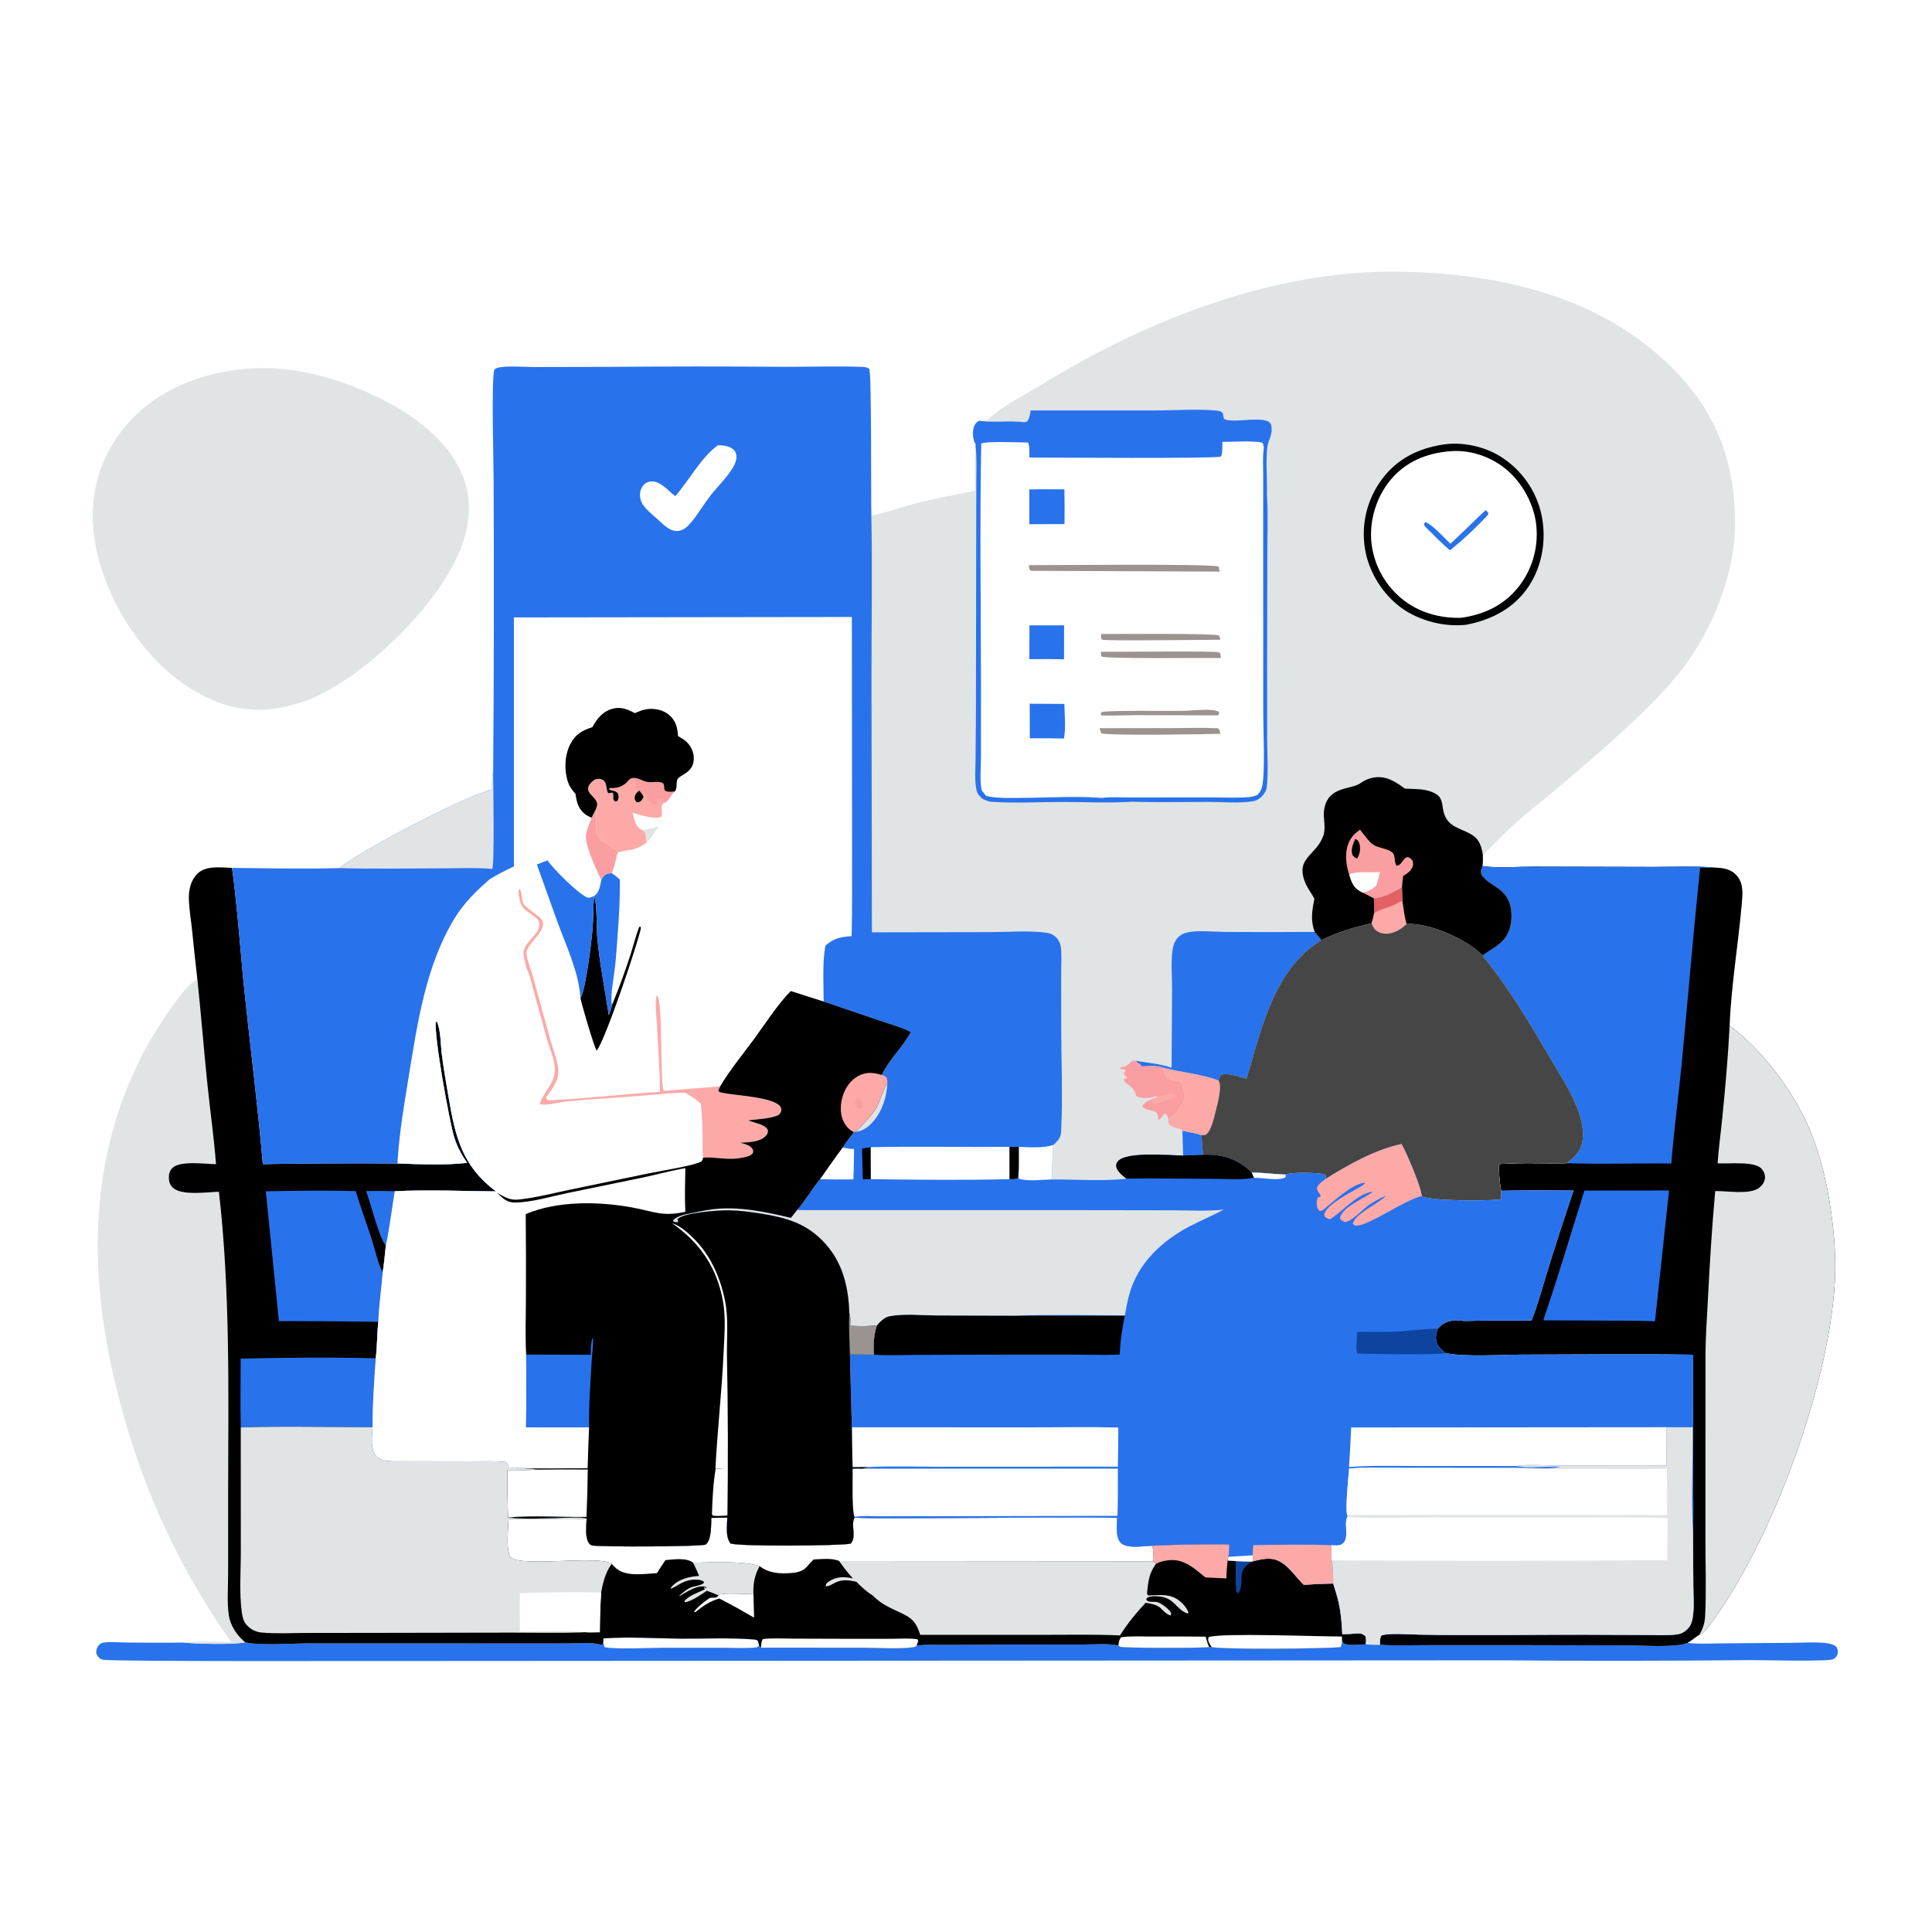 <?xml version="1.0" encoding="utf-8" ?>
<svg xmlns="http://www.w3.org/2000/svg" xmlns:xlink="http://www.w3.org/1999/xlink" width="1024" height="1024">
	<path fill="white" d="M0 0L1024 0L1024 1024L0 1024L0 0Z"/>
	<path fill="#2872EC" d="M711.234 867.379C711.394 869.006 711.201 869.928 712.315 871.165C716.025 872.427 720.01 871.54 723.889 871.591L731.41 871.819C739.665 872.265 748.033 871.972 756.306 871.969L801.624 871.949L861.418 872.085C870.715 872.106 880.882 872.977 890.059 871.864C891.564 871.681 892.98 871.276 894.416 870.795C900.659 871.498 907.335 871.025 913.63 871L950.629 870.729C956.01 870.669 961.717 870.235 967.066 870.777C968.794 870.952 972.451 871.492 973.47 873.102C974.128 874.141 974.253 875.631 973.892 876.808C973.567 877.868 972.664 878.967 971.629 879.409C968.431 880.774 934.582 879.876 928.363 879.893Q861.355 880.548 794.346 880.005L220.842 880.363C205.14 880.257 57.371 880.803 54.284 879.645C52.501 878.976 51.705 877.958 50.999 876.252C50.941 874.77 51.27 873.316 52.247 872.134C52.975 871.254 53.611 870.869 54.722 870.659C58.26 869.99 63.043 870.551 66.722 870.564C76.801 870.601 86.91 870.829 96.985 870.581C103.5 871.279 124.165 871.827 129.932 870.431C136.85 872.314 155.944 871.014 164.124 871.015L276.327 871.051L301.356 871.055C306.406 871.04 312.505 870.382 317.411 871.463C318.315 871.663 318.569 871.766 319.532 871.698L319.833 868.404C333.186 867.415 346.93 868.39 360.334 868.511C373.166 868.628 386.502 867.931 399.272 868.922C400.312 869.002 400.904 869.043 401.723 869.743C401.994 870.65 402.229 871.484 402.386 872.42L403.307 873.301L456.888 873.314C465.563 873.314 475.244 874.157 483.805 873.111C484.648 873.008 485.169 872.753 485.84 872.248C490.872 871.467 496.445 871.868 501.548 871.835L530.678 871.684L572.778 871.658C579.069 871.67 586.586 870.898 592.725 872.121C593.057 872.351 593.343 872.672 593.723 872.813C595.773 873.575 637.389 873.531 640.889 873.014L642.174 872.923C645.826 874.341 702.797 873.906 710.551 872.99C711.428 871.49 711.17 869.121 711.234 867.379Z"/>
	<path fill="white" d="M319.833 868.404C333.186 867.415 346.93 868.39 360.334 868.511C373.166 868.628 386.502 867.931 399.272 868.922C400.312 869.002 400.904 869.043 401.723 869.743C401.994 870.65 402.229 871.484 402.386 872.42C401.583 872.925 401.058 873.153 400.092 873.239C394.789 873.713 389.181 873.363 383.85 873.362L352.344 873.343C344.997 873.337 326.959 874.273 320.565 873.074C319.687 871.756 319.885 869.94 319.833 868.404Z"/>
	<path fill="#E1E4E5" d="M122.519 870.28Q118.093 864.039 113.92 857.628Q109.746 851.216 105.832 844.642Q101.917 838.069 98.267 831.345Q94.617 824.621 91.239 817.757Q87.86 810.893 84.757 803.9Q81.654 796.907 78.833 789.796Q76.011 782.684 73.475 775.466Q70.939 768.248 68.693 760.935C47.457 692.709 42.276 621.86 76.522 556.885C80.765 548.835 95.535 525.31 102.551 520.192C102.951 519.9 104.132 519.701 104.652 519.54C106.603 537.914 108.026 556.351 109.928 574.736C111.386 588.829 113.407 602.928 114.48 617.047C108.739 616.953 95.627 615.041 91.455 618.977C90.017 620.333 89.451 622.212 89.482 624.148C89.516 626.222 90.069 628.084 91.624 629.523C96.304 633.852 109.847 631.841 116.019 631.655C122.049 684.173 121.024 737.638 120.907 790.426L120.902 834.455C120.914 841.526 120.238 849.176 121.273 856.151C122.09 861.66 125.629 866.946 129.932 870.431C124.165 871.827 103.5 871.279 96.985 870.581C105.233 869.599 114.188 870.307 122.519 870.28Z"/>
	<path fill="#E1E4E5" d="M133.959 195.232C155.963 194.021 178.885 200.444 198.666 209.748C217.784 218.74 238.637 233.377 245.967 254.14C251.045 268.524 248.139 283.391 241.584 296.778C227.613 325.314 190.058 361.817 160.006 372.228C153.622 374.168 147.264 375.679 140.584 376.1C120.857 377.343 102.926 368.284 88.45 355.476C67.363 336.82 50.763 305.853 49.23 277.517C48.124 257.086 55.015 238.408 68.689 223.378C85.091 205.349 110.007 196.366 133.959 195.232Z"/>
	<path d="M785.732 506.501C790.741 502.635 796.707 500.426 799.403 494.225C800.807 490.996 801.296 487.476 801.082 483.977C800.189 469.367 787.937 470.155 784.92 462.755C784.953 461.284 785.009 460.373 785.755 459.045C794.598 460.305 804.722 459.28 813.7 459.331L876.156 459.485C886.996 459.504 898.447 458.889 909.232 459.868C913.498 460.003 917.452 460.642 920.453 464.009C924.276 468.3 923.63 473.833 923.169 479.146C921.31 500.569 917.578 522.167 916.741 543.624C934.502 556.921 950.919 578.885 959.423 599.25C964.936 612.449 968.355 627.258 970.397 641.403C972.27 654.381 973.266 667.578 972.437 680.692C968.98 735.373 939.104 817.231 906.28 861.164C904.735 863.232 903.163 865.561 900.668 866.509C898.517 867.841 896.598 869.521 894.416 870.795C892.98 871.276 891.564 871.681 890.059 871.864C880.882 872.977 870.715 872.106 861.418 872.085L801.624 871.949L756.306 871.969C748.033 871.972 739.665 872.265 731.41 871.819C731.428 870.071 731.243 868.372 732.173 866.822C736.927 865.357 746.21 866.334 751.418 866.352C751.593 866.359 751.767 866.37 751.942 866.373C781.224 866.964 810.632 866.341 839.928 866.42L871.1 866.546C876.887 866.57 882.95 866.976 888.697 866.281C890.987 866.004 892.789 865.032 894.4 863.387C896.006 861.747 896.657 860.072 897.078 857.833C898.055 852.633 897.521 846.735 897.497 841.436L897.328 812.249C897.66 801.441 897.356 790.537 897.351 779.715L897.412 718.033C867.419 717.562 837.347 717.934 807.346 717.974C796.083 717.989 776.435 719.319 766.22 717.179C764.665 715.934 763.057 714.714 762.067 712.946C760.417 710.002 761.066 707.318 761.988 704.261C764.901 701.037 767.329 700.171 771.611 699.726C776.086 700.487 781.536 699.967 786.085 699.941L811.723 699.907C814.949 691.955 817.177 683.364 819.735 675.162Q826.562 652.984 834.014 631.009C821.229 630.989 808.415 630.8 795.635 631.137Q794.355 624.112 794.496 616.973C806.302 616.111 818.463 616.765 830.322 616.535C835.047 612.76 838.296 609.934 838.92 603.536C839.464 597.951 837.753 591.788 835.7 586.639C832.29 578.082 827.003 569.995 822.344 562.059C811.301 543.244 799.67 523.339 785.732 506.501Z"/>
	<path fill="#2872EC" d="M839.764 631.038L884.632 630.976L877.188 700.322C872.433 700.047 867.637 700.085 862.875 700.008L817.931 699.802C825.74 677.099 832.557 653.944 839.764 631.038Z"/>
	<path fill="#2872EC" d="M785.732 506.501C790.741 502.635 796.707 500.426 799.403 494.225C800.807 490.996 801.296 487.476 801.082 483.977C800.189 469.367 787.937 470.155 784.92 462.755C784.953 461.284 785.009 460.373 785.755 459.045C794.598 460.305 804.722 459.28 813.7 459.331L876.156 459.485C886.996 459.504 898.447 458.889 909.232 459.868C906.523 459.896 903.808 459.963 901.099 459.922C897.505 494.448 894.657 529.034 891.358 563.588C889.67 581.269 887.175 599.001 885.841 616.689C867.367 616.47 848.773 617.137 830.322 616.535C835.047 612.76 838.296 609.934 838.92 603.536C839.464 597.951 837.753 591.788 835.7 586.639C832.29 578.082 827.003 569.995 822.344 562.059C811.301 543.244 799.67 523.339 785.732 506.501Z"/>
	<path fill="#E1E4E5" d="M916.741 543.624C934.502 556.921 950.919 578.885 959.423 599.25C964.936 612.449 968.355 627.258 970.397 641.403C972.27 654.381 973.266 667.578 972.437 680.692C968.98 735.373 939.104 817.231 906.28 861.164C904.735 863.232 903.163 865.561 900.668 866.509C902.565 863.296 903.567 860.295 903.758 856.541C904.457 842.849 903.882 828.825 903.908 815.093L903.948 717.302C904.036 707.854 904.737 698.412 905.213 688.978C906.187 669.674 907.358 650.542 909.101 631.291C915.376 631.14 927.278 633.369 932.358 629.584C933.934 628.41 935.206 626.595 935.451 624.612C935.681 622.752 934.922 620.93 933.732 619.526C930.099 615.238 916.072 616.993 910.37 616.585C910.892 608.756 912.006 600.882 912.785 593.066C914.423 576.643 915.93 560.109 916.741 543.624Z"/>
	<path d="M104.652 519.54C103.569 510.435 102.689 501.3 101.712 492.182C101.147 486.911 100.182 481.452 100.101 476.158C100.029 471.416 101.133 466.522 104.62 463.082C109.189 458.576 117.113 459.832 122.992 460.003C125.967 481.928 127.349 504.148 129.652 526.158C132.821 556.43 136.709 586.7 139.297 617.02Q174.982 616.377 210.672 616.676C222.725 617.056 235.6 617.714 247.574 616.334C244.589 612 242.374 607.932 240.78 602.901C238.203 594.766 229.958 548.824 231.023 541.995C231.05 541.821 231.105 541.652 231.145 541.48L231.565 541.491C233.671 546.083 233.503 553.495 234.139 558.584C235.131 566.536 236.559 574.453 237.903 582.352C241.416 602.996 245.174 618.151 262.859 631.467C245.075 631.266 227.01 630.561 209.248 631.352C207.621 640.923 206.507 650.775 204.487 660.255C204.009 665.018 203.539 669.77 202.819 674.504C202.076 683.166 200.862 691.918 200.482 700.59C199.831 706.992 199.968 713.566 199.137 719.914C198.297 732.071 197.378 744.27 197.483 756.463C197.341 761.383 195.946 767.923 199.561 771.869C202.155 774.701 207.59 774.455 211.19 774.484L249.135 774.544C255.382 774.568 261.937 774.213 268.145 774.856C268.866 775.836 269.567 776.653 269.799 777.881C270.053 777.854 270.307 777.822 270.561 777.799C271.859 777.678 273.476 777.78 274.745 778.075C277.933 778.346 281.523 778.267 284.624 778.931C279.443 779.342 274.211 779.179 269.017 779.153C269.088 787.482 268.867 795.93 269.351 804.24C279.181 805.52 290.123 804.503 300.076 804.438C303.48 804.415 307.628 803.98 310.919 804.817C310.809 808.354 310.044 813.799 311.678 817.049C312.209 818.104 312.738 818.893 313.947 819.134C318.259 819.994 372.812 819.789 374.122 818.613C377.243 815.813 376.812 808.453 377.053 804.493L385.482 804.381C385.386 808.584 384.408 814.68 387.233 818.121C392.631 819.717 444.897 819.363 450.85 818.182C454.139 814.492 450.983 809.001 452.665 804.999C452.748 804.802 452.842 804.61 452.931 804.415C467.193 805.03 481.536 804.653 495.808 804.629C527.885 804.575 560.039 804.061 592.107 804.489C592.003 808.46 591.055 814.993 594.271 817.933C597.517 820.9 606.46 819.443 610.623 819.253Q631.08 818.31 651.557 818.54C651.479 820.704 651.552 823.003 651.122 825.126L650.686 827.051C652.09 827.169 653.582 827.204 654.965 827.449Q659.216 827.66 663.472 827.667L664.027 827.537C669.311 826.224 674.129 824.982 679.109 828.079C683.81 831.002 687.089 836.248 691.079 840.039Q698.852 839.416 706.65 839.321L708.223 844.492C710.436 851.646 711.104 858.703 711.457 866.157C713.974 866.08 716.484 866.032 718.992 865.795C720.875 865.617 722.117 865.856 723.617 867.114C724.257 868.548 723.987 870.065 723.889 871.591C720.01 871.54 716.025 872.427 712.315 871.165C711.201 869.928 711.394 869.006 711.234 867.379C711.17 869.121 711.428 871.49 710.551 872.99C702.797 873.906 645.826 874.341 642.174 872.923L640.889 873.014C637.389 873.531 595.773 873.575 593.723 872.813C593.343 872.672 593.057 872.351 592.725 872.121C586.586 870.898 579.069 871.67 572.778 871.658L530.678 871.684L501.548 871.835C496.445 871.868 490.872 871.467 485.84 872.248C485.169 872.753 484.648 873.008 483.805 873.111C475.244 874.157 465.563 873.314 456.888 873.314L403.307 873.301L402.386 872.42C402.229 871.484 401.994 870.65 401.723 869.743C400.904 869.043 400.312 869.002 399.272 868.922C386.502 867.931 373.166 868.628 360.334 868.511C346.93 868.39 333.186 867.415 319.833 868.404L319.532 871.698C318.569 871.766 318.315 871.663 317.411 871.463C312.505 870.382 306.406 871.04 301.356 871.055L276.327 871.051L164.124 871.015C155.944 871.014 136.85 872.314 129.932 870.431C125.629 866.946 122.09 861.66 121.273 856.151C120.238 849.176 120.914 841.526 120.902 834.455L120.907 790.426C121.024 737.638 122.049 684.173 116.019 631.655C109.847 631.841 96.304 633.852 91.624 629.523C90.069 628.084 89.516 626.222 89.482 624.148C89.451 622.212 90.017 620.333 91.455 618.977C95.627 615.041 108.739 616.953 114.48 617.047C113.407 602.928 111.386 588.829 109.928 574.736C108.026 556.351 106.603 537.914 104.652 519.54Z"/>
	<path fill="#0D44A0" d="M654.965 827.449Q659.216 827.66 663.472 827.667C654.844 832.872 659.996 837.187 656.672 844.035C656.313 844.774 656.402 844.551 655.542 844.774L656.096 843.924L656.095 843.972L655.005 843.49L655.194 843.159C654.829 837.966 655.005 832.658 654.965 827.449Z"/>
	<path fill="white" d="M380.803 845.571C380.892 845.476 380.968 845.367 381.07 845.287C382.571 844.117 396.456 844.925 399.345 844.968L399.67 857.376C393.63 853.869 387.479 850.385 381.246 847.239C376.126 848.678 372.665 851.201 368.555 854.449L367.798 854.319C369.869 851.489 373.366 848.859 376.28 846.892C377.362 846.803 378.433 846.739 379.518 846.713C380.206 846.303 380.402 846.296 380.803 845.571Z"/>
	<path fill="#2872EC" d="M194.051 631.297Q201.65 631.091 209.248 631.352C207.621 640.923 206.507 650.775 204.487 660.255C200.809 655.833 196.608 638.001 194.051 631.297Z"/>
	<path fill="white" d="M592.725 872.121C593.034 870.623 593.14 868.885 594.248 867.754C599.7 867.043 605.553 867.422 611.068 867.406Q625.048 867.295 639.027 867.458C639.578 869.308 640.035 871.279 640.889 873.014C637.389 873.531 595.773 873.575 593.723 872.813C593.343 872.672 593.057 872.351 592.725 872.121Z"/>
	<path fill="white" d="M403.307 873.301C403.489 871.762 403.418 869.964 404.347 868.726C409.489 868.143 414.913 868.494 420.099 868.51L447.899 868.594L472.53 868.595C477.021 868.582 481.826 868.179 486.268 868.846L486.692 869.65L485.84 872.248C485.169 872.753 484.648 873.008 483.805 873.111C475.244 874.157 465.563 873.314 456.888 873.314L403.307 873.301Z"/>
	<path fill="white" d="M642.174 872.923C641.702 872.19 641.176 871.432 640.813 870.639C640.273 869.458 640.161 868.84 640.666 867.663C648.377 865.378 698.104 867.42 711.234 867.379C711.17 869.121 711.428 871.49 710.551 872.99C702.797 873.906 645.826 874.341 642.174 872.923Z"/>
	<path fill="#FCA9A8" d="M610.623 819.253Q631.08 818.31 651.557 818.54C651.479 820.704 651.552 823.003 651.122 825.126L650.686 827.051C650.356 830.238 650.027 833.385 650.012 836.593L638.861 836.062C633.292 831.475 627.648 826.218 619.879 826.912C617.401 827.133 614.899 827.641 612.707 828.86L611.041 827.504C611.121 825.092 611.597 821.463 610.623 819.253Z"/>
	<path fill="#E1E4E5" d="M367.366 828.292C375.98 828.058 395.028 827.212 402.608 830.089C399.962 834.83 399.038 839.581 399.345 844.968C396.456 844.925 382.571 844.117 381.07 845.287C380.968 845.367 380.892 845.476 380.803 845.571C378.771 844.674 376.71 843.898 374.63 843.123C371.495 845.246 366.77 848.576 363.052 849.264L362.753 848.681C364.321 846.111 370.388 843.853 373.154 842.605C373.302 842.538 373.452 842.476 373.601 842.411L373.043 841.47L373.656 841.34L374.091 841.853L374.463 841.436C374.101 841.19 373.916 841.024 373.443 840.927C369.338 840.082 363.638 843.955 360.2 845.954L360.089 845.684C361.77 844.324 363.546 842.679 365.477 841.704C367.796 840.532 371.317 840.581 373.17 838.928L372.838 838.107C372.25 837.845 371.698 837.595 371.063 837.465C367.28 836.692 363.236 837.758 360.002 839.733C358.659 840.552 357.325 841.276 355.914 841.971L355.432 841.79C355.703 841.391 355.809 841.2 356.116 840.862C359.723 836.886 365.419 835.632 370.517 835.259C369.637 832.867 368.467 830.589 367.366 828.292Z"/>
	<path fill="#2872EC" d="M127.558 720.096C151.32 719.528 175.376 719.318 199.137 719.914C198.297 732.071 197.378 744.27 197.483 756.463C174.257 756.455 150.812 755.804 127.606 756.579C127.325 744.442 127.569 732.24 127.558 720.096Z"/>
	<path fill="#2872EC" d="M140.888 631.387C156.736 631.112 172.67 630.896 188.514 631.296C191.154 639.996 194.346 648.553 197.137 657.21C198.927 662.763 200.245 669.338 202.819 674.504C202.076 683.166 200.862 691.918 200.482 700.59Q174.15 700.198 147.816 700.215L140.888 631.387Z"/>
	<path fill="#E1E4E5" d="M444.769 827.386L611.041 827.504L612.707 828.86C608.994 833.763 608.533 838.613 607.926 844.521L608.486 845.642C615.377 845.434 621.168 844.301 626.632 849.798C627.971 851.146 629.349 852.881 629.878 854.721L629.57 855.249C623.113 853.1 622.777 846.594 613.532 846.068C611.64 845.96 609.915 845.964 608.17 846.741L607.506 847.512C607.902 848.318 607.709 848.337 608.434 848.632C609.958 849.253 611.563 848.836 613.137 849.1C615.216 849.449 619.749 852.888 620.639 854.845C620.908 855.435 620.618 855.718 620.402 856.277C614.441 853.744 617.187 850.883 607.204 849.519C602.234 854.828 597.476 860.626 593.618 866.802C580.322 866.219 566.908 866.498 553.595 866.491L487.704 866.497C486.239 861.676 484.557 858.516 479.882 856.065C473.494 852.717 467.754 851.065 462.606 845.646C459.253 843.66 456.603 841.076 453.857 838.349L451.769 837.952C443.063 836.286 441.609 840.787 437.561 840.788C437.741 839.635 438.004 839.144 438.953 838.469C443.029 835.574 447.391 835.508 452.029 836.593C449.41 833.633 447.003 830.648 444.769 827.386Z"/>
	<path fill="white" d="M377.053 804.493L385.482 804.381C385.386 808.584 384.408 814.68 387.233 818.121C392.631 819.717 444.897 819.363 450.85 818.182C454.139 814.492 450.983 809.001 452.665 804.999C452.748 804.802 452.842 804.61 452.931 804.415C467.193 805.03 481.536 804.653 495.808 804.629C527.885 804.575 560.039 804.061 592.107 804.489C592.003 808.46 591.055 814.993 594.271 817.933C597.517 820.9 606.46 819.443 610.623 819.253C611.597 821.463 611.121 825.092 611.041 827.504L444.769 827.386C441.016 825.62 435.32 826.414 431.269 826.542C430.053 827.73 428.919 828.908 427.822 830.208C425.616 832.824 422.746 833.457 419.431 833.72C413.293 834.209 407.637 833.897 402.608 830.089C395.028 827.212 375.98 828.058 367.366 828.292C363.846 825.443 357 826.516 352.695 826.898Q350.354 830.272 348.22 833.78C341.518 834.152 331.785 835.904 326.389 831.104C325.616 830.417 324.9 829.67 324.199 828.912C317.977 824.087 276.706 830.742 270.577 825.503C267.979 820.766 269.422 810.679 269.501 805.142L294.529 805.2C299.927 805.206 305.563 805.508 310.919 804.817C310.809 808.354 310.044 813.799 311.678 817.049C312.209 818.104 312.738 818.893 313.947 819.134C318.259 819.994 372.812 819.789 374.122 818.613C377.243 815.813 376.812 808.453 377.053 804.493Z"/>
	<path fill="#E1E4E5" d="M197.483 756.463C197.341 761.383 195.946 767.923 199.561 771.869C202.155 774.701 207.59 774.455 211.19 774.484L249.135 774.544C255.382 774.568 261.937 774.213 268.145 774.856C268.866 775.836 269.567 776.653 269.799 777.881C270.053 777.854 270.307 777.822 270.561 777.799C271.859 777.678 273.476 777.78 274.745 778.075C277.933 778.346 281.523 778.267 284.624 778.931C279.443 779.342 274.211 779.179 269.017 779.153C269.088 787.482 268.867 795.93 269.351 804.24C279.181 805.52 290.123 804.503 300.076 804.438C303.48 804.415 307.628 803.98 310.919 804.817C305.563 805.508 299.927 805.206 294.529 805.2L269.501 805.142C269.422 810.679 267.979 820.766 270.577 825.503C276.706 830.742 317.977 824.087 324.199 828.912C320.947 833.292 319.564 838.759 318.608 844.05Q317.972 854.574 317.914 865.118C315.235 865.119 312.417 865.287 309.753 865.084C309.178 865.143 308.613 865.2 308.035 865.22C295.834 865.626 283.555 865.311 271.345 865.322L203.89 865.447L161.848 865.503C154.206 865.51 146.178 865.993 138.578 865.264Q138.056 865.212 137.54 865.116Q137.024 865.019 136.519 864.878Q136.013 864.738 135.522 864.554Q135.03 864.37 134.557 864.144Q134.083 863.919 133.63 863.653Q133.178 863.388 132.75 863.084Q132.322 862.781 131.922 862.441Q131.521 862.102 131.152 861.729C129.042 859.602 128.514 857.209 128.13 854.321C126.752 843.954 127.668 832.544 127.64 822.039L127.606 756.579C150.812 755.804 174.257 756.455 197.483 756.463Z"/>
	<path fill="white" d="M275.531 844.463Q297.063 843.558 318.608 844.05Q317.972 854.574 317.914 865.118C315.235 865.119 312.417 865.287 309.753 865.084C299.872 863.898 285.831 864.844 275.553 864.87L275.531 844.463Z"/>
	<path fill="#E1E4E5" d="M523.265 222.767C531.087 215.122 541.956 210.085 551.273 204.323C606.913 169.914 674.688 143.127 740.945 143.992C794.338 144.689 848.961 156.754 887.571 196.248C910.549 219.751 920.034 246.724 919.587 279.207C919.239 304.455 908.02 332.3 893.201 352.506C886.584 361.528 878.396 370.044 870.38 377.837C856.113 391.705 840.951 404.778 825.72 417.574C818.353 423.762 810.642 429.632 803.504 436.081C797.446 441.553 791.745 447.473 785.974 453.246C785.955 455.164 786.041 457.147 785.755 459.045C785.009 460.373 784.953 461.284 784.92 462.755C787.937 470.155 800.189 469.367 801.082 483.977C801.296 487.476 800.807 490.996 799.403 494.225C796.707 500.426 790.741 502.635 785.732 506.501C799.67 523.339 811.301 543.244 822.344 562.059C827.003 569.995 832.29 578.082 835.7 586.639C837.753 591.788 839.464 597.951 838.92 603.536C838.296 609.934 835.047 612.76 830.322 616.535C818.463 616.765 806.302 616.111 794.496 616.973Q794.355 624.112 795.635 631.137L795.692 635.572C789.689 636.664 757.677 636.676 753.517 633.938C753.418 629.57 745.351 610.634 742.841 606.383C728.668 609.359 714.555 617.42 702.375 625.006C702.679 624.261 702.766 623.92 702.838 623.152C702.361 622.744 701.927 622.474 701.312 622.31C698.173 621.473 684.074 621.167 681.511 622.577C675.446 622.344 669.454 621.521 663.364 621.461C663.204 621.303 663.046 621.143 662.884 620.987C655.583 613.979 647.55 611.704 637.635 612.074L627.097 612.464C619.532 612.365 598.124 610.349 592.881 615.108C591.957 615.946 591.493 616.921 591.636 618.196C591.921 620.727 595.136 623.321 597.049 624.684C585.62 626.21 569.612 625.023 557.681 625.119C557.492 619.063 557.969 612.931 558.27 606.879C558.414 606.753 558.561 606.63 558.702 606.5C561.154 604.235 562.294 602.921 562.453 599.515C563.322 580.924 562.483 561.094 562.477 542.377L562.459 516C562.455 511.538 562.784 506.771 562.341 502.343C562.145 500.375 561.279 498.321 559.866 496.919C558.516 495.579 557.014 494.758 555.134 494.457C546.05 493.004 533.868 494.017 524.384 494.036L462.127 494.142L461.915 359.365C461.916 330.723 462.348 302.023 461.852 273.386C469.819 271.568 477.662 268.781 485.596 266.741C495.911 264.088 506.402 262.193 516.844 260.121C516.827 252.263 516.446 244.198 517.064 236.369L517.142 235.519C515.803 233.312 515.448 230.403 515.84 227.855C516.198 225.526 516.9 224.431 518.783 223.048C520.285 222.898 521.754 222.765 523.265 222.767Z"/>
	<path fill="#2872EC" d="M626.696 599.323C630.088 600.001 633.505 600.61 636.826 601.589Q637.169 606.836 637.635 612.074L627.097 612.464L626.696 599.323Z"/>
	<path fill="#FB9EA1" d="M595.804 568.445L596.641 567.427L596.427 566.864C595.381 566.822 594.656 566.784 593.648 566.464L594.002 565.606C595.939 565.489 596.894 565.164 598.313 563.863C598.845 563.376 599.317 562.887 599.939 562.514C600.902 561.936 601.049 561.988 602.089 562.215C602.754 563.3 603.332 563.523 604.482 564.016L604.996 565.212C608.532 564.851 613.197 564.645 616.595 565.851C616.503 567.635 616.769 568.652 617.983 570.05C619.037 571.265 620.617 572.591 622.259 572.748C622.584 572.779 622.911 572.756 623.238 572.763L625.295 572.815C627.236 575.394 628.107 579.179 627.572 582.392C626.951 586.115 624.343 588.947 621.592 591.299C620.54 592.199 619.871 593.136 619.165 594.31C619.183 593.876 619.223 593.243 619.171 592.825C618.983 591.308 618.47 591.023 617.399 590.024C616.554 591.378 615.551 592.405 614.427 593.531L613.82 593.245C614.371 586.857 608.08 589.905 605.298 586.386C606.887 583.977 608.421 583.535 610.979 582.387L613.04 581.729L613.029 580.919C612.107 581.211 611.188 581.462 610.233 581.626C607.683 582.063 604.42 582.457 602.31 580.864C600.249 574.907 598.393 576.319 595.391 572.251C596.159 571.703 595.832 571.844 596.7 571.568C596.898 571.505 597.098 571.452 597.298 571.393C596.996 570.349 596.559 570.324 595.693 569.724L595.804 568.445Z"/>
	<path fill="#FCA9A8" d="M619.378 579.701C621.041 579.69 621.937 579.4 623.303 580.399C623.061 581.356 623.309 581.201 622.562 581.633C621.587 582.197 620.701 582.29 619.607 582.479C617.645 583.604 614.638 584.729 612.395 584.989C611.26 585.121 610.854 584.997 609.968 584.243L610.979 582.387L613.04 581.729L613.029 580.919C615.341 580.355 617.098 581.055 619.378 579.701Z"/>
	<path fill="#FCA9A8" d="M616.595 565.851C626.197 568.455 636.667 569.106 645.907 572.706C647.909 575.977 645.235 585.304 644.338 588.996C643.596 592.051 641.829 599.964 638.958 601.488C638.363 601.804 637.478 601.612 636.826 601.589C633.505 600.61 630.088 600.001 626.696 599.323C625.938 598.549 626.237 598.659 625.35 598.357C623.892 597.861 621.969 597.577 620.659 596.76C619.605 596.103 619.381 595.462 619.165 594.31C619.871 593.136 620.54 592.199 621.592 591.299C624.343 588.947 626.951 586.115 627.572 582.392C628.107 579.179 627.236 575.394 625.295 572.815L623.238 572.763C622.911 572.756 622.584 572.779 622.259 572.748C620.617 572.591 619.037 571.265 617.983 570.05C616.769 568.652 616.503 567.635 616.595 565.851Z"/>
	<path fill="#2872EC" d="M696.848 493.931Q698.558 496.131 700.334 498.279C675.115 513.841 668.56 545.393 660.717 571.75C657.002 570.849 650.821 568.293 647.186 569.726C646.38 570.667 646.221 571.535 645.907 572.706C636.667 569.106 626.197 568.455 616.595 565.851C613.197 564.645 608.532 564.851 604.996 565.212L604.482 564.016C603.332 563.523 602.754 563.3 602.089 562.215C608.385 563.411 614.932 563.742 620.973 565.958L621.225 524.011C621.254 517.364 620.526 510.022 621.47 503.466C621.813 501.085 622.631 498.734 624.296 496.948C625.837 495.295 627.867 494.444 630.063 494.063C636.109 493.017 643.509 493.933 649.711 493.95Q673.28 494.099 696.848 493.931Z"/>
	<path d="M696.631 476.273C695.156 473.545 693.197 471.087 691.969 468.219C686.1 454.515 697.694 453.684 701.414 442.851C702.948 438.383 701.069 433.567 701.841 428.992C703.972 416.361 716.041 418.787 721.127 415.062C723.213 413.535 725.482 412.569 728.041 412.124C734.601 410.983 739.633 414.302 744.629 417.994C750.357 418.339 756.264 417.757 761.381 421.028C764.621 423.099 764.288 426.549 765.047 429.884C767.097 438.895 774.409 438.642 780.683 442.827C784.397 445.303 785.281 449.138 785.974 453.246C785.955 455.164 786.041 457.147 785.755 459.045C785.009 460.373 784.953 461.284 784.92 462.755C787.937 470.155 800.189 469.367 801.082 483.977C801.296 487.476 800.807 490.996 799.403 494.225C796.707 500.426 790.741 502.635 785.732 506.501C785.086 505.714 784.451 505.076 783.679 504.402C775.2 497.007 756.871 488.971 745.517 489.736C743.977 491.441 741.939 492.876 739.829 493.781C737.084 494.959 733.735 495.483 730.933 494.195C728.707 493.171 727.699 491.61 726.895 489.381C717.409 491.587 709.114 493.945 700.334 498.279Q698.558 496.131 696.848 493.931C694.417 487.623 695.515 482.676 696.631 476.273Z"/>
	<path fill="#FCA9A8" d="M743.077 470.426L743.3 477.396C743.903 481.513 744.35 485.735 745.517 489.736C743.977 491.441 741.939 492.876 739.829 493.781C737.084 494.959 733.735 495.483 730.933 494.195C728.707 493.171 727.699 491.61 726.895 489.381C727.514 487.663 727.851 485.85 728.261 484.072C728.452 481.352 728.493 478.881 728.189 476.16C733.367 475.97 738.678 472.925 743.077 470.426Z"/>
	<path fill="#E36064" d="M743.077 470.426L743.3 477.396C741.593 478.029 740.139 479.048 738.483 479.775C735.132 481.246 731.276 481.982 728.261 484.072C728.452 481.352 728.493 478.881 728.189 476.16C733.367 475.97 738.678 472.925 743.077 470.426Z"/>
	<path fill="#FB9EA1" d="M720.824 439.736C722.873 442.201 725.51 446.279 728.2 447.931C730.8 449.528 736.239 449.889 738.173 452.044C739.766 453.82 738.719 456.98 740.264 458.859C741.803 458.691 742.401 457.725 743.336 456.549C744.173 455.497 744.645 454.674 745.985 454.234C747.402 454.569 747.784 455.121 748.701 456.175C749.121 457.758 749.153 458.71 748.312 460.167C747.183 462.125 745.564 463.163 743.683 464.3C743.465 466.333 743.172 468.385 743.077 470.426C738.678 472.925 733.367 475.97 728.189 476.16L722.296 473.104Q721.73 472.838 721.175 472.55C717.275 470.508 716.29 467.337 715.066 463.4C713.188 457.849 712.6 450.966 715.329 445.614C716.605 443.11 718.562 441.333 720.824 439.736Z"/>
	<path d="M718.273 444.629C718.766 444.824 719.269 445.196 719.723 445.473C720.14 446.23 720.512 446.915 720.67 447.775Q720.76 448.245 720.805 448.722Q720.851 449.199 720.851 449.678Q720.851 450.157 720.806 450.634Q720.761 451.111 720.672 451.581Q720.582 452.052 720.449 452.512Q720.316 452.972 720.14 453.417Q719.964 453.863 719.746 454.29Q719.529 454.716 719.273 455.121C718.185 454.583 717.622 454.108 716.835 453.186C715.83 449.975 717.131 447.599 718.273 444.629Z"/>
	<path fill="white" d="M715.066 463.4C719.681 461.504 726.472 462.759 731.481 462.148C730.842 464.52 730.25 466.918 729.546 469.271C727.15 471.421 725.449 472.478 722.296 473.104Q721.73 472.838 721.175 472.55C717.275 470.508 716.29 467.337 715.066 463.4Z"/>
	<path d="M764.68 235.659C774.905 233.97 786.926 236.624 795.619 242.175Q796.633 242.819 797.613 243.513Q798.593 244.207 799.538 244.948Q800.483 245.689 801.39 246.476Q802.297 247.263 803.165 248.094Q804.032 248.925 804.857 249.798Q805.682 250.671 806.463 251.583Q807.244 252.496 807.978 253.446Q808.713 254.396 809.4 255.381Q810.087 256.366 810.724 257.384Q811.362 258.402 811.948 259.45Q812.535 260.498 813.068 261.574Q813.602 262.65 814.082 263.751Q814.562 264.852 814.987 265.975Q815.412 267.099 815.781 268.242Q816.15 269.385 816.462 270.544Q816.774 271.704 817.028 272.878C819.731 285.63 817.546 299.787 810.279 310.709C802.485 322.421 790.753 328.434 777.295 331.113C765.672 332.475 752.354 329.095 742.845 322.245C732.896 315.078 725.436 303.133 723.493 291.031Q723.292 289.832 723.151 288.625Q723.01 287.418 722.929 286.205Q722.849 284.992 722.83 283.777Q722.81 282.561 722.852 281.347Q722.893 280.132 722.996 278.921Q723.098 277.71 723.261 276.505Q723.424 275.3 723.647 274.106Q723.87 272.911 724.153 271.729Q724.436 270.547 724.777 269.38Q725.119 268.214 725.519 267.066Q725.919 265.918 726.375 264.791Q726.832 263.665 727.345 262.563Q727.857 261.461 728.425 260.386Q728.992 259.311 729.613 258.266Q730.233 257.22 730.905 256.208Q731.577 255.195 732.299 254.217C740.299 243.323 751.524 237.704 764.68 235.659Z"/>
	<path fill="white" d="M768.229 239.199C778.153 238.234 788.384 241.398 796.386 247.251C805.637 254.017 812.332 265.364 814.037 276.67Q814.198 277.773 814.304 278.882Q814.41 279.992 814.462 281.105Q814.513 282.218 814.509 283.333Q814.505 284.447 814.446 285.56Q814.387 286.673 814.273 287.781Q814.16 288.89 813.991 289.992Q813.822 291.093 813.599 292.185Q813.377 293.277 813.1 294.357Q812.823 295.436 812.494 296.501Q812.164 297.565 811.782 298.612Q811.4 299.659 810.967 300.686Q810.534 301.713 810.051 302.717Q809.567 303.721 809.035 304.7Q808.502 305.679 807.922 306.631Q807.342 307.582 806.715 308.504Q806.088 309.426 805.417 310.315C797.591 320.611 786.811 325.771 774.22 327.469C762.89 327.698 751.674 324.574 742.869 317.251Q742.024 316.555 741.215 315.819Q740.405 315.082 739.633 314.307Q738.86 313.531 738.126 312.719Q737.393 311.907 736.7 311.06Q736.007 310.212 735.357 309.332Q734.706 308.452 734.1 307.541Q733.493 306.63 732.932 305.69Q732.371 304.75 731.856 303.784Q731.342 302.818 730.875 301.828Q730.409 300.838 729.992 299.826Q729.574 298.814 729.207 297.783Q728.84 296.752 728.524 295.704Q728.207 294.657 727.943 293.595Q727.678 292.533 727.466 291.459Q727.254 290.385 727.095 289.302Q726.936 288.219 726.83 287.13C725.798 275.472 729.63 263.107 737.192 254.157C745.223 244.652 756.06 240.215 768.229 239.199Z"/>
	<path fill="#2872EC" d="M787.426 270.384L788.794 271.689L788.731 272.79C782.681 279.341 775.444 286.106 768.496 291.692C764.148 287.985 760.152 283.853 756.087 279.842C755.252 279.055 755.052 278.897 754.69 277.762L755.361 276.754C758.595 277.353 766.14 285.756 768.766 288.211C775.073 282.371 781.132 276.248 787.426 270.384Z"/>
	<path fill="#454645" d="M726.895 489.381C727.699 491.61 728.707 493.171 730.933 494.195C733.735 495.483 737.084 494.959 739.829 493.781C741.939 492.876 743.977 491.441 745.517 489.736C756.871 488.971 775.2 497.007 783.679 504.402C784.451 505.076 785.086 505.714 785.732 506.501C799.67 523.339 811.301 543.244 822.344 562.059C827.003 569.995 832.29 578.082 835.7 586.639C837.753 591.788 839.464 597.951 838.92 603.536C838.296 609.934 835.047 612.76 830.322 616.535C818.463 616.765 806.302 616.111 794.496 616.973Q794.355 624.112 795.635 631.137L795.692 635.572C789.689 636.664 757.677 636.676 753.517 633.938C753.418 629.57 745.351 610.634 742.841 606.383C728.668 609.359 714.555 617.42 702.375 625.006C702.679 624.261 702.766 623.92 702.838 623.152C702.361 622.744 701.927 622.474 701.312 622.31C698.173 621.473 684.074 621.167 681.511 622.577C675.446 622.344 669.454 621.521 663.364 621.461C663.204 621.303 663.046 621.143 662.884 620.987C655.583 613.979 647.55 611.704 637.635 612.074Q637.169 606.836 636.826 601.589C637.478 601.612 638.363 601.804 638.958 601.488C641.829 599.964 643.596 592.051 644.338 588.996C645.235 585.304 647.909 575.977 645.907 572.706C646.221 571.535 646.38 570.667 647.186 569.726C650.821 568.293 657.002 570.849 660.717 571.75C668.56 545.393 675.115 513.841 700.334 498.279C709.114 493.945 717.409 491.587 726.895 489.381Z"/>
	<path fill="#2872EC" d="M546.325 217.542L612.376 217.554C622.456 217.534 635.415 216.65 645.091 217.64C646.631 217.798 646.88 217.951 648.074 218.953L648.701 221.982C653.228 224.894 672.288 219.387 673.724 225.258C674.523 228.526 673.567 230.985 672.42 234.019C670.326 239.561 671.852 255.382 671.502 262.226C672.161 272.559 671.73 283.151 671.719 293.513L671.609 351.492L671.65 393.192C671.678 400.972 672.262 409.264 671.454 416.995C671.252 418.933 670.233 420.534 668.951 421.978C668.528 422.455 668.476 422.478 668.054 422.828C666.873 423.705 665.783 424.391 664.309 424.642C656.906 425.899 648.094 425.036 640.546 425.031C627.135 425.023 613.608 425.349 600.21 424.931C587.779 425.71 574.842 425.051 562.35 425.065C550.256 425.079 537.751 425.804 525.72 424.977C523.911 424.853 522.427 424.215 520.809 423.44C519.337 422.132 517.99 420.813 517.567 418.822C516.488 413.749 517.023 407.675 517.062 402.492L517.26 378.218L517.414 284.398L517.477 255.074C517.487 248.915 517.812 242.483 517.064 236.369L517.142 235.519C515.803 233.312 515.448 230.403 515.84 227.855C516.198 225.526 516.9 224.431 518.783 223.048C526.795 224.16 534.995 222.779 542.985 223.785L544.284 223.492C545.565 222.4 545.929 219.175 546.325 217.542Z"/>
	<path fill="white" d="M647.874 234.199C654.638 234.185 662.022 233.551 668.699 234.46C669.738 235.265 669.605 236.12 669.848 237.367C669.145 242.236 669.53 247.528 669.53 252.459L669.511 279.625L669.549 378.572C669.557 388.287 670.592 407.638 669.075 416.369C668.749 418.249 667.822 419.839 666.557 421.246C665.071 421.889 663.677 422.361 662.052 422.488C655.075 423.035 647.78 422.635 640.772 422.638L598.719 422.687C594.011 422.699 588.704 422.245 584.048 422.919C570.969 421.831 555.429 422.846 542.086 422.884C535.617 422.903 528.842 423.32 522.502 421.84C522.467 421.732 522.459 421.612 522.396 421.518C521.569 420.284 520.357 419.531 520.114 417.956C519.311 412.754 519.928 406.498 519.93 401.206L519.94 363.747C519.898 320.899 519.265 277.947 520.068 235.112C522.749 233.668 540.692 234.54 544.921 234.545C545.914 236.726 545.415 240.064 545.644 242.482C556.236 242.52 644.321 243.162 646.986 241.998L647.536 241.062C647.987 238.872 647.834 236.434 647.874 234.199Z"/>
	<path fill="#9A9390" d="M628.511 376.727C633.232 376.607 641.816 375.337 646.069 377.244C646.111 378.33 646.313 378.268 645.569 379.16L601.75 379.048C599.037 379.019 585.088 379.527 583.716 379.141L583.431 378.141L583.974 377.433C586.737 376.35 622.095 376.956 628.511 376.727Z"/>
	<path fill="#9A9390" d="M583.651 336.029C590.884 336.043 643.3 335.652 645.85 336.748C646.463 337.011 646.626 338.448 646.807 339.085C640.468 339.075 586.006 339.769 584.292 339.05C584.032 338.941 583.865 338.682 583.652 338.497L583.651 336.029Z"/>
	<path fill="#9A9390" d="M583.46 345.446C591.227 345.577 643.992 344.927 645.981 345.705C646.296 345.829 646.531 346.1 646.805 346.297L647.147 348.753C639.226 348.595 586.045 349.336 583.737 347.922L583.46 345.446Z"/>
	<path fill="#9A9390" d="M582.752 385.947L621.453 385.915C629.433 385.888 637.483 385.602 645.453 385.975C646.626 386.798 646.486 387.581 646.795 388.923C640.095 389.196 586.776 389.977 583.7 388.663L582.752 385.947Z"/>
	<path fill="#9A9390" d="M545.31 299.531C556.491 299.592 643.017 298.667 645.857 300.312L646.509 302.958L546.411 302.549C545.271 301.527 545.474 301.015 545.31 299.531Z"/>
	<path fill="#2872EC" d="M545.643 331.44L563.991 331.439L563.955 349.458C557.843 349.256 551.701 349.37 545.584 349.377L545.643 331.44Z"/>
	<path fill="#2872EC" d="M545.773 372.985L564.131 373.086C564.244 378.85 564.983 385.829 563.902 391.442Q554.869 391.204 545.833 391.319L545.773 372.985Z"/>
	<path fill="#2872EC" d="M545.547 259.407C551.744 259.277 557.961 259.364 564.161 259.352C564.298 265.481 564.218 271.631 564.23 277.763L545.575 277.842L545.547 259.407Z"/>
	<path fill="#2872EC" d="M261.387 409.213Q261.994 331.228 261.618 253.242C261.603 243.452 260.357 201.449 261.999 195.893C262.923 195.122 263.728 194.856 264.897 194.682C270.622 193.831 277.154 194.534 282.965 194.529L322.981 194.443Q369.125 194.057 415.27 194.416C429.133 194.455 443.178 193.977 457.017 194.447C458.349 194.492 459.675 194.672 460.728 195.565C462.007 196.65 461.592 264.458 461.852 273.386C462.348 302.023 461.916 330.723 461.915 359.365L462.127 494.142L524.384 494.036C533.868 494.017 546.05 493.004 555.134 494.457C557.014 494.758 558.516 495.579 559.866 496.919C561.279 498.321 562.145 500.375 562.341 502.343C562.784 506.771 562.455 511.538 562.459 516L562.477 542.377C562.483 561.094 563.322 580.924 562.453 599.515C562.294 602.921 561.154 604.235 558.702 606.5C558.561 606.63 558.414 606.753 558.27 606.879C557.969 612.931 557.492 619.063 557.681 625.119C569.612 625.023 585.62 626.21 597.049 624.684C595.136 623.321 591.921 620.727 591.636 618.196C591.493 616.921 591.957 615.946 592.881 615.108C598.124 610.349 619.532 612.365 627.097 612.464L637.635 612.074C647.55 611.704 655.583 613.979 662.884 620.987C663.046 621.143 663.204 621.303 663.364 621.461C669.454 621.521 675.446 622.344 681.511 622.577C684.074 621.167 698.173 621.473 701.312 622.31C701.927 622.474 702.361 622.744 702.838 623.152C702.766 623.92 702.679 624.261 702.375 625.006C714.555 617.42 728.668 609.359 742.841 606.383C745.351 610.634 753.418 629.57 753.517 633.938C757.677 636.676 789.689 636.664 795.692 635.572L795.635 631.137C808.415 630.8 821.229 630.989 834.014 631.009Q826.562 652.984 819.735 675.162C817.177 683.364 814.949 691.955 811.723 699.907L786.085 699.941C781.536 699.967 776.086 700.487 771.611 699.726C767.329 700.171 764.901 701.037 761.988 704.261C761.066 707.318 760.417 710.002 762.067 712.946C763.057 714.714 764.665 715.934 766.22 717.179C776.435 719.319 796.083 717.989 807.346 717.974C837.347 717.934 867.419 717.562 897.412 718.033L897.351 779.715C897.356 790.537 897.66 801.441 897.328 812.249L897.497 841.436C897.521 846.735 898.055 852.633 897.078 857.833C896.657 860.072 896.006 861.747 894.4 863.387C892.789 865.032 890.987 866.004 888.697 866.281C882.95 866.976 876.887 866.57 871.1 866.546L839.928 866.42C810.632 866.341 781.224 866.964 751.942 866.373C751.767 866.37 751.593 866.359 751.418 866.352C746.21 866.334 736.927 865.357 732.173 866.822C731.243 868.372 731.428 870.071 731.41 871.819L723.889 871.591C723.987 870.065 724.257 868.548 723.617 867.114C722.117 865.856 720.875 865.617 718.992 865.795C716.484 866.032 713.974 866.08 711.457 866.157C711.104 858.703 710.436 851.646 708.223 844.492L706.65 839.321Q698.852 839.416 691.079 840.039C687.089 836.248 683.81 831.002 679.109 828.079C674.129 824.982 669.311 826.224 664.027 827.537L663.472 827.667Q659.216 827.66 654.965 827.449C653.582 827.204 652.09 827.169 650.686 827.051L651.122 825.126C651.552 823.003 651.479 820.704 651.557 818.54Q631.08 818.31 610.623 819.253C606.46 819.443 597.517 820.9 594.271 817.933C591.055 814.993 592.003 808.46 592.107 804.489C560.039 804.061 527.885 804.575 495.808 804.629C481.536 804.653 467.193 805.03 452.931 804.415C452.842 804.61 452.748 804.802 452.665 804.999C450.983 809.001 454.139 814.492 450.85 818.182C444.897 819.363 392.631 819.717 387.233 818.121C384.408 814.68 385.386 808.584 385.482 804.381L377.053 804.493C376.812 808.453 377.243 815.813 374.122 818.613C372.812 819.789 318.259 819.994 313.947 819.134C312.738 818.893 312.209 818.104 311.678 817.049C310.044 813.799 310.809 808.354 310.919 804.817C307.628 803.98 303.48 804.415 300.076 804.438C290.123 804.503 279.181 805.52 269.351 804.24C268.867 795.93 269.088 787.482 269.017 779.153C274.211 779.179 279.443 779.342 284.624 778.931C281.523 778.267 277.933 778.346 274.745 778.075C273.476 777.78 271.859 777.678 270.561 777.799C270.307 777.822 270.053 777.854 269.799 777.881C269.567 776.653 268.866 775.836 268.145 774.856C261.937 774.213 255.382 774.568 249.135 774.544L211.19 774.484C207.59 774.455 202.155 774.701 199.561 771.869C195.946 767.923 197.341 761.383 197.483 756.463C197.378 744.27 198.297 732.071 199.137 719.914C199.968 713.566 199.831 706.992 200.482 700.59C200.862 691.918 202.076 683.166 202.819 674.504C203.539 669.77 204.009 665.018 204.487 660.255C206.507 650.775 207.621 640.923 209.248 631.352C227.01 630.561 245.075 631.266 262.859 631.467C245.174 618.151 241.416 602.996 237.903 582.352C236.559 574.453 235.131 566.536 234.139 558.584C233.503 553.495 233.671 546.083 231.565 541.491L231.145 541.48C231.105 541.652 231.05 541.821 231.023 541.995C229.958 548.824 238.203 594.766 240.78 602.901C242.374 607.932 244.589 612 247.574 616.334C235.6 617.714 222.725 617.056 210.672 616.676Q174.982 616.377 139.297 617.02C136.709 586.7 132.821 556.43 129.652 526.158C127.349 504.148 125.967 481.928 122.992 460.003C141.924 460.18 160.97 460.64 179.895 460.113C190.379 451.047 247.51 421.401 260.851 418.418C260.847 415.35 260.663 412.214 261.387 409.213Z"/>
	<path fill="white" d="M663.97 824.353L664.027 827.537L663.472 827.667Q659.216 827.66 654.965 827.449C653.582 827.204 652.09 827.169 650.686 827.051L651.122 825.126L663.97 824.353Z"/>
	<path fill="white" d="M663.364 621.461C669.454 621.521 675.446 622.344 681.511 622.577L681.374 623.95C677.619 626.164 669.033 624.071 664.592 624.264L663.364 621.461Z"/>
	<path fill="#E1E4E5" d="M453.499 599.86C457.334 595.91 461.722 591.797 464.553 587.05C466.274 584.164 468.448 575.985 470.355 574.345C469.825 582.504 466.989 590.952 460.701 596.56C458.581 598.45 456.353 599.626 453.499 599.86Z"/>
	<path d="M456.914 608.821C458.439 608.477 459.974 608.255 461.519 608.023L461.568 624.991L457.31 625.016L456.914 608.821Z"/>
	<path fill="white" d="M446.605 608.255C448.629 608.595 450.616 608.985 452.675 608.99C452.561 614.35 452.586 619.764 452.299 625.115L443.239 625.148L434.634 625.005C438.559 619.373 442.46 613.73 446.605 608.255Z"/>
	<path fill="white" d="M539.982 607.84C545.781 608.11 552.709 608.596 558.27 606.879C557.969 612.931 557.492 619.063 557.681 625.119C552.647 625.231 544.747 626.277 540.137 624.762L539.757 623.616C540.157 618.416 539.942 613.061 539.982 607.84Z"/>
	<path fill="#0D44A0" d="M719.374 705.915C727.015 705.972 734.731 706.126 742.359 705.637C748.885 705.218 755.447 704.213 761.988 704.261C761.066 707.318 760.417 710.002 762.067 712.946C763.057 714.714 764.665 715.934 766.22 717.179C761.965 718.191 725.77 717.744 719.46 717.331C718.731 715.997 718.943 714.271 718.927 712.786L719.374 705.915Z"/>
	<path fill="#FCA9A8" d="M664.232 818.945C678.048 818.775 691.986 818.437 705.791 819.019C705.773 821.658 705.607 824.391 705.876 827.016C706.662 831.044 706.57 835.228 706.65 839.321Q698.852 839.416 691.079 840.039C687.089 836.248 683.81 831.002 679.109 828.079C674.129 824.982 669.311 826.224 664.027 827.537L663.97 824.353C663.944 822.559 664.127 820.737 664.232 818.945Z"/>
	<path d="M637.635 612.074C647.55 611.704 655.583 613.979 662.884 620.987C663.046 621.143 663.204 621.303 663.364 621.461L664.592 624.264C657.635 625.511 649.607 624.807 642.515 624.796C627.373 624.773 612.186 624.465 597.049 624.684C595.136 623.321 591.921 620.727 591.636 618.196C591.493 616.921 591.957 615.946 592.881 615.108C598.124 610.349 619.532 612.365 627.097 612.464L637.635 612.074Z"/>
	<path fill="white" d="M380.492 235.998C383.214 236.032 386.311 236.267 388.518 238.063C389.628 238.967 390.196 240.142 390.309 241.544C390.493 243.816 389.495 246.126 388.347 248.03C385.111 253.395 380.008 258.168 376.154 263.184C372.79 267.561 369.991 272.515 366.455 276.716C364.599 278.919 362.265 281.284 359.211 281.458C354.936 281.702 351.598 277.978 348.684 275.359C345.607 272.496 340.786 269.048 339.571 264.941C338.923 262.751 339.105 260.26 340.249 258.261C341.169 256.654 342.667 255.527 344.511 255.239C349.807 254.412 354.077 260.13 357.913 262.972C365.196 254.691 371.639 242.345 380.492 235.998Z"/>
	<path fill="white" d="M535.02 607.85C536.667 607.809 538.341 607.698 539.982 607.84C539.942 613.061 540.157 618.416 539.757 623.616L539.225 624.702C537.765 625.023 536.514 625.024 535.039 624.965C510.651 625.625 485.968 625.264 461.568 624.991L461.519 608.023C486.005 607.527 510.526 608.055 535.02 607.85Z"/>
	<path d="M535.02 607.85C536.667 607.809 538.341 607.698 539.982 607.84C539.942 613.061 540.157 618.416 539.757 623.616L539.225 624.702C537.765 625.023 536.514 625.024 535.039 624.965L535.02 607.85Z"/>
	<path fill="#FCA9A8" d="M702.375 625.006C714.555 617.42 728.668 609.359 742.841 606.383C745.351 610.634 753.418 629.57 753.517 633.938C744.4 636.172 726.376 648.967 719.667 649.561C718.435 649.67 717.899 649.574 717.013 648.737C717.758 643.578 730.399 637.989 734.206 634.209C734.338 634.078 734.464 633.942 734.593 633.809C731.554 634.967 729.007 636.506 726.239 638.185C722.654 640.358 716.657 647.538 712.761 647.717C711.504 647.102 710.856 646.861 710.141 645.594C711.499 639.735 722.842 635.224 727.478 631.816L727.076 631.622C718.738 633.31 712.094 641.632 705.105 646.189C703.983 646.15 703.307 645.653 702.36 645.105C702.018 644.348 701.681 644.09 701.958 643.243C703.559 638.343 715.117 632.41 719.658 629.792C720.727 629.175 723.187 627.971 723.5 626.815C716.923 627.457 708.456 635.369 703.514 639.402C702.231 640.448 701.053 641.955 699.382 641.784C699.044 641.487 698.795 641.31 698.565 640.886C697.605 639.112 697.79 636.414 698.485 634.613L699.824 634.425L699.862 633.324C698.981 632.175 698.205 631.295 697.96 629.819C698.684 627.564 700.577 626.394 702.375 625.006Z"/>
	<path fill="#E1E4E5" d="M260.851 418.418C260.847 415.35 260.663 412.214 261.387 409.213C261.421 415.397 262.154 458.884 260.879 460.542C252.79 459.832 244.298 460.218 236.167 460.221C217.432 460.227 198.622 460.682 179.895 460.113C190.379 451.047 247.51 421.401 260.851 418.418Z"/>
	<path d="M464.808 702.46C465.313 701.827 465.832 701.247 466.412 700.68C468.049 699.075 469.545 697.968 471.84 697.557C479.442 696.195 488.428 697.153 496.162 697.216L537.75 697.327L596.175 697.383Q593.97 707.55 593.418 717.938C585.518 718.315 577.422 717.974 569.503 717.975L521.58 717.991L485.008 718.129C477.774 718.175 470.42 718.501 463.206 718.025C462.993 712.572 462.961 707.672 464.808 702.46Z"/>
	<path fill="white" d="M451.497 756.495L544.777 756.534C560.738 756.548 576.784 756.216 592.736 756.612C592.666 763.526 592.674 770.452 592.489 777.363L498.598 777.408C485.872 777.463 472.835 776.875 460.141 777.576L451.887 777.623Q451.612 767.061 451.497 756.495Z"/>
	<path fill="white" d="M716.156 756.592L883.145 756.458Q883.277 766.659 883.238 776.86L825.972 776.816C819.729 776.813 809.421 775.948 803.677 777.029L749.89 777.002C738.293 777.015 726.554 776.649 714.989 777.555C715.539 770.586 715.787 763.574 716.156 756.592Z"/>
	<path fill="white" d="M451.891 778.45C453.641 778.311 455.489 778.426 457.25 778.42L592.467 778.412C592.45 786.742 592.586 795.105 592.276 803.428L489.722 803.634L466.233 803.654C461.947 803.649 457.085 803.226 452.893 803.964C451.413 801.016 451.968 783.069 451.891 778.45Z"/>
	<path fill="#E1E4E5" d="M450.153 696.117C449.751 681.894 446.545 668.682 436.452 658.119C427.089 648.321 416.666 645.391 403.65 643.284C397.956 642.362 392.172 641.588 386.4 641.495C381.071 641.41 362.724 642.603 359.073 646.126L359.239 647.061C359.289 647.328 359.346 647.593 359.399 647.859C358.35 647.748 357.493 647.867 356.671 647.172C356.8 646.948 356.883 646.69 357.057 646.5C358.416 645.015 361.819 643.885 363.743 643.53C368.574 642.637 373.073 641.484 377.995 640.892C391.366 639.285 406.155 642.329 419.178 645.502L422.441 641.392L573.315 641.414L621.833 641.486C630.595 641.495 639.848 642.068 648.547 641.104C642.617 644.412 636.296 646.913 630.301 650.09C615.794 657.778 603.299 669.428 598.682 685.603C597.596 689.41 596.89 693.315 596.174 697.206C576.729 697.086 557.185 696.718 537.75 697.327L496.162 697.216C488.428 697.153 479.442 696.195 471.84 697.557C469.545 697.968 468.049 699.075 466.412 700.68C465.832 701.247 465.313 701.827 464.808 702.46C460.097 703.078 455.343 702.878 450.608 702.756C450.626 700.679 450.965 698.043 450.153 696.117Z"/>
	<path fill="#E1E4E5" d="M883.145 756.458L897.159 756.486C897.24 774.981 896.335 793.807 897.328 812.249L897.497 841.436C897.521 846.735 898.055 852.633 897.078 857.833C896.657 860.072 896.006 861.747 894.4 863.387C892.789 865.032 890.987 866.004 888.697 866.281C882.95 866.976 876.887 866.57 871.1 866.546L839.928 866.42C810.632 866.341 781.224 866.964 751.942 866.373C751.767 866.37 751.593 866.359 751.418 866.352C746.21 866.334 736.927 865.357 732.173 866.822C731.243 868.372 731.428 870.071 731.41 871.819L723.889 871.591C723.987 870.065 724.257 868.548 723.617 867.114C722.117 865.856 720.875 865.617 718.992 865.795C716.484 866.032 713.974 866.08 711.457 866.157C711.104 858.703 710.436 851.646 708.223 844.492L706.65 839.321C706.57 835.228 706.662 831.044 705.876 827.016C705.607 824.391 705.773 821.658 705.791 819.019C707.178 819.065 709.507 819.359 710.729 818.747C715.712 816.25 712.237 808.733 713.911 804.484C713.97 804.333 714.061 804.196 714.137 804.052L714.005 802.924C712.981 798.899 714.686 783.457 715.059 778.344C725.588 777.532 736.438 778.021 747.01 778.023L803.892 778.055C811.242 777.616 819.82 779.067 826.909 777.441C820.182 777.086 810.57 778.263 804.343 777.157C804.12 777.117 803.899 777.071 803.677 777.029C809.421 775.948 819.729 776.813 825.972 776.816L883.238 776.86Q883.277 766.659 883.145 756.458Z"/>
	<path fill="white" d="M714.137 804.052C729.229 804.983 744.693 804.255 759.832 804.251L833.71 804.235C850.415 804.234 867.133 804.021 883.828 804.664Q883.785 815.796 883.605 826.927Q794.74 827.636 705.876 827.016C705.607 824.391 705.773 821.658 705.791 819.019C707.178 819.065 709.507 819.359 710.729 818.747C715.712 816.25 712.237 808.733 713.911 804.484C713.97 804.333 714.061 804.196 714.137 804.052Z"/>
	<path fill="white" d="M715.059 778.344C725.588 777.532 736.438 778.021 747.01 778.023L803.892 778.055C814.473 779.066 825.508 778.535 836.147 778.549C851.914 778.57 867.73 778.807 883.492 778.455C883.532 786.624 883.662 794.803 883.598 802.971L714.005 802.924C712.981 798.899 714.686 783.457 715.059 778.344Z"/>
	<path fill="white" d="M272.37 327.255L451.508 327.018L451.622 450.769C451.544 465.892 451.794 481.075 451.372 496.19C445.678 496.6 441.764 497.226 437.459 501.298C435.81 510.813 436.535 521.172 436.55 530.833L466.077 540.869C471.599 542.751 477.565 544.384 482.785 546.978C478.485 555.014 471.203 561.558 467.369 569.718C468.925 570.194 469.097 570.182 470.075 571.458C470.206 572.424 470.371 573.368 470.355 574.345C468.448 575.985 466.274 584.164 464.553 587.05C461.722 591.797 457.334 595.91 453.499 599.86L452.575 600.06C450.572 602.749 448.387 605.42 446.605 608.255C442.46 613.73 438.559 619.373 434.634 625.005C430.305 630.271 426.939 636.266 422.441 641.392L419.178 645.502C406.155 642.329 391.366 639.285 377.995 640.892C373.073 641.484 368.574 642.637 363.743 643.53C361.819 643.885 358.416 645.015 357.057 646.5C356.883 646.69 356.8 646.948 356.671 647.172C357.493 647.867 358.35 647.748 359.399 647.859C359.346 647.593 359.289 647.328 359.239 647.061L359.073 646.126C362.724 642.603 381.071 641.41 386.4 641.495C392.172 641.588 397.956 642.362 403.65 643.284C416.666 645.391 427.089 648.321 436.452 658.119C446.545 668.682 449.751 681.894 450.153 696.117C450.965 698.043 450.626 700.679 450.608 702.756C455.343 702.878 460.097 703.078 464.808 702.46C462.961 707.672 462.993 712.572 463.206 718.025L450.479 717.883L451.497 756.495Q451.612 767.061 451.887 777.623L460.141 777.576L457.25 778.42C455.489 778.426 453.641 778.311 451.891 778.45C451.968 783.069 451.413 801.016 452.893 803.964L452.931 804.415C452.842 804.61 452.748 804.802 452.665 804.999C450.983 809.001 454.139 814.492 450.85 818.182C444.897 819.363 392.631 819.717 387.233 818.121C384.408 814.68 385.386 808.584 385.482 804.381L377.053 804.493C376.812 808.453 377.243 815.813 374.122 818.613C372.812 819.789 318.259 819.994 313.947 819.134C312.738 818.893 312.209 818.104 311.678 817.049C310.044 813.799 310.809 808.354 310.919 804.817C307.628 803.98 303.48 804.415 300.076 804.438C290.123 804.503 279.181 805.52 269.351 804.24C268.867 795.93 269.088 787.482 269.017 779.153C274.211 779.179 279.443 779.342 284.624 778.931C281.523 778.267 277.933 778.346 274.745 778.075C273.476 777.78 271.859 777.678 270.561 777.799C270.307 777.822 270.053 777.854 269.799 777.881C269.567 776.653 268.866 775.836 268.145 774.856C261.937 774.213 255.382 774.568 249.135 774.544L211.19 774.484C207.59 774.455 202.155 774.701 199.561 771.869C195.946 767.923 197.341 761.383 197.483 756.463C197.378 744.27 198.297 732.071 199.137 719.914C199.968 713.566 199.831 706.992 200.482 700.59C200.862 691.918 202.076 683.166 202.819 674.504C203.539 669.77 204.009 665.018 204.487 660.255C206.507 650.775 207.621 640.923 209.248 631.352C227.01 630.561 245.075 631.266 262.859 631.467C245.174 618.151 241.416 602.996 237.903 582.352C236.559 574.453 235.131 566.536 234.139 558.584C233.503 553.495 233.671 546.083 231.565 541.491L231.145 541.48C231.105 541.652 231.05 541.821 231.023 541.995C229.958 548.824 238.203 594.766 240.78 602.901C242.374 607.932 244.589 612 247.574 616.334C235.6 617.714 222.725 617.056 210.672 616.676C210.69 615.914 210.733 615.156 210.784 614.396C211.745 599.939 214.25 585.066 216.596 570.758C221.288 542.14 225.626 511.716 241.073 486.513C246.08 478.343 252.458 472.214 259.598 465.946C263.763 463.445 267.976 461.262 272.387 459.23L272.37 327.255Z"/>
	<path fill="#E1E4E5" d="M339.991 439.863C343.327 439.527 346.178 439.068 349.281 437.703C347.303 440.776 345.405 444.034 342.735 446.571C342.525 444.97 342.462 442.842 341.816 441.365C341.368 440.342 340.948 440.283 339.991 439.863Z"/>
	<path fill="#FB9EA1" d="M313.521 433.413L315.831 428.941C316.426 433.145 315.767 437.109 315.99 441.285C316.82 442.661 317.65 444.155 318.811 445.282C320.778 447.191 326.717 449.74 327.358 451.98C326.424 455.595 325.614 459.319 324.292 462.811C322.734 462.984 321.248 463.046 320.113 464.278C319.547 464.892 319.102 465.777 318.686 466.503C316.195 461.109 309.949 448.27 310.586 442.564C310.905 439.699 312.598 436.211 313.521 433.413Z"/>
	<path d="M314.908 474.907C316.558 479.199 316.088 491.455 316.569 496.814C317.819 510.751 320.597 524.242 322.681 538.044C323.22 536.398 324.122 534.45 324.344 532.756C327.952 524.002 331.16 515.287 334.081 506.279C335.672 501.371 336.916 496.191 338.72 491.39L339.416 491.094L339.7 491.919C338.2 499.658 320.494 552.317 316.226 556.823C314.742 554.541 308.448 532.807 307.635 529.027C310.446 524.755 313.58 498.617 314.118 491.671C314.539 486.246 314.35 480.776 314.862 475.365L314.908 474.907Z"/>
	<path fill="#2872EC" d="M324.292 462.811C325.794 463.888 327.238 464.915 328.549 466.223C328.697 480.687 327.405 495.567 326.247 509.995C325.757 516.104 323.229 527.282 324.344 532.756C324.122 534.45 323.22 536.398 322.681 538.044C320.597 524.242 317.819 510.751 316.569 496.814C316.088 491.455 316.558 479.199 314.908 474.907C314.988 474.857 315.074 474.813 315.149 474.756C317.752 472.789 318.04 469.492 318.686 466.503C319.102 465.777 319.547 464.892 320.113 464.278C321.248 463.046 322.734 462.984 324.292 462.811Z"/>
	<path fill="#2872EC" d="M284.558 458.196L290.238 455.998C293.147 460.508 306.196 473.412 310.987 475.585C312.369 476.213 313.583 475.386 314.908 474.907L314.862 475.365C314.35 480.776 314.539 486.246 314.118 491.671C313.58 498.617 310.446 524.755 307.635 529.027C306.845 515.291 299.996 501.078 295.298 488.21L284.558 458.196Z"/>
	<path fill="#FCA9A8" d="M331.996 414.863C333.085 413.547 333.868 412.411 335.724 412.319C338.243 412.195 340.406 413.876 342.802 414.399C345.591 415.008 349.015 413.621 351.534 415.213C352.512 416.753 351.296 418.953 353.376 419.467C354.764 419.81 356.247 419.592 357.659 419.491C355.558 421.048 355.132 423.583 352.863 425.194C352.64 425.303 352.412 425.402 352.195 425.521C351.378 425.967 351.158 426.234 350.692 427C350.544 428.718 351.272 431.546 350.488 432.92C347.749 434.418 340.258 432.27 337.12 431.342Q336.171 431.064 335.238 430.736C336.275 434.368 336.606 437.705 339.991 439.863C340.948 440.283 341.368 440.342 341.816 441.365C342.462 442.842 342.525 444.97 342.735 446.571C340.54 448.205 338.416 449.345 335.789 450.141C334.078 450.659 328.133 451.149 327.358 451.98C326.717 449.74 320.778 447.191 318.811 445.282C317.65 444.155 316.82 442.661 315.99 441.285C315.767 437.109 316.426 433.145 315.831 428.941C316.067 428.198 316.456 427.268 316.511 426.496C316.689 424.023 313.593 421.935 312.294 419.974Q312.178 419.799 312.085 419.612Q311.991 419.425 311.921 419.228Q311.851 419.03 311.805 418.826Q311.758 418.622 311.737 418.413Q311.716 418.205 311.721 417.996Q311.725 417.786 311.754 417.579Q311.784 417.372 311.838 417.169Q311.893 416.967 311.971 416.773C312.541 415.33 314.436 413.434 315.913 412.969C317.002 412.626 318.571 412.791 319.539 413.407C321.027 414.353 321.203 415.881 321.478 417.467C321.674 418.603 321.756 419.43 322.37 420.428C322.915 420.352 323.46 420.275 324 420.172L324.501 420.072L325.037 420.731C325.033 421.316 325.021 421.902 325.038 422.487C325.078 423.851 325.003 423.879 325.974 424.767L326.893 424.723L327.559 423.938C327.944 422.478 328.021 421.963 327.466 420.483C326.611 419.565 326.124 419.337 324.932 419.101C323.986 418.913 323.424 418.813 322.631 418.213L323.288 417.666C326.784 417.841 329.365 417.221 331.996 414.863Z"/>
	<path d="M338.84 419.013C339.924 420.14 340.502 420.964 341.161 422.382C340.786 422.996 340.362 423.841 339.848 424.337C338.908 425.245 338.563 425.233 337.362 425.186C336.593 424.223 336.268 423.56 336.448 422.276C336.674 420.656 337.704 420.004 338.84 419.013Z"/>
	<path fill="#FB9EA1" d="M331.996 414.863C333.085 413.547 333.868 412.411 335.724 412.319C338.243 412.195 340.406 413.876 342.802 414.399C345.591 415.008 349.015 413.621 351.534 415.213C352.512 416.753 351.296 418.953 353.376 419.467C354.764 419.81 356.247 419.592 357.659 419.491C355.558 421.048 355.132 423.583 352.863 425.194C352.477 424.83 351.879 424.166 351.392 423.894C348.541 422.306 348.592 426.293 346.497 426.81C343.084 424.715 343.621 421.837 341.324 419.534C341.197 420.492 341.17 421.416 341.161 422.382C340.502 420.964 339.924 420.14 338.84 419.013C337.895 418.654 338.182 418.888 337.525 418.183C336.747 417.347 336.949 415.995 337.027 414.901L337.096 414.001L336.365 413.529C334.624 413.544 333.536 414.094 331.996 414.863Z"/>
	<path fill="#FCA9A8" d="M363.14 579.154C355.319 579.162 347.248 580.219 339.434 580.805C326.142 581.803 312.752 582.628 299.487 583.883C295.802 584.232 289.648 586.155 286.209 585.251C286.207 582.493 291.615 576.022 292.949 572.548C293.917 570.025 294.284 567.386 293.913 564.701C293.207 559.594 291.017 554.819 289.642 549.876L283.264 526.694C282.124 522.557 281.264 518.001 279.466 514.118C278.481 511.992 278.318 509.805 277.74 507.565C275.646 499.447 285.612 496.915 285.901 489.902C286.037 486.603 279.732 483.827 277.67 481.578C275.654 479.381 274.666 474.55 274.838 471.65L275.445 471.378C277.11 473.482 276.173 476.834 277.632 479.181C279.614 482.368 287.299 485.641 287.817 489.047C288.38 492.759 283.091 497.905 280.983 500.762C279.963 502.143 278.89 503.867 279.069 505.653C279.408 509.044 281.322 513.508 282.251 516.844L291.792 551.431C293.112 556.169 295.171 561.054 295.826 565.925C296.678 572.252 292.903 576.886 289.396 581.678L290.048 583.034C292.802 583.907 341.841 578.842 349.755 578.752C349.806 566.808 348.747 554.698 348.156 542.759C347.925 538.095 347.118 532.735 347.819 528.152L348.466 527.832C351.548 533.036 349.615 574.399 351.874 578.207L381.722 575.747L380.698 578.036C381.24 578.967 381.563 578.897 382.572 579.133C389.207 580.687 410.346 581.324 413.719 586.684C414.217 587.475 414.048 588.077 414.048 588.975C413.491 590.183 413.011 590.916 411.737 591.382C407.2 593.04 401.416 593.194 396.617 593.781L397.093 593.987C400.283 595.34 404.91 595.718 406.925 598.745C407.051 600.015 407.038 600.62 406.211 601.66C403.24 605.4 396.645 605.441 392.307 605.668C394.608 606.35 397.535 606.84 398.869 609.038C399.298 609.744 399.176 610.117 399.171 610.899C397.997 612.696 396.021 613.05 394.036 613.464C385.357 615.275 380.245 613.024 372.673 613.577C372.151 610.281 372.453 606.572 372.414 603.227C372.341 597.139 372.141 591.12 371.493 585.06C368.939 582.63 366.212 580.84 363.14 579.154Z"/>
	<path d="M314.02 385.374C314.106 385.208 314.19 385.039 314.279 384.874C316.528 380.689 319.697 377.029 324.426 375.696C329.057 374.39 332.493 375.886 336.497 377.987C338.852 376.949 341.175 375.975 343.77 375.771C347.663 375.464 351.724 376.423 354.726 379.01C358.205 382.01 359.128 385.7 359.345 390.111L360.153 390.607C361.121 391.193 362.119 391.756 363.017 392.45C365.441 394.324 367.313 397.5 367.649 400.558C368.646 409.642 360.329 410.395 359.108 413.006C358.119 415.12 359.221 417.593 357.659 419.491C356.247 419.592 354.764 419.81 353.376 419.467C351.296 418.953 352.512 416.753 351.534 415.213C349.015 413.621 345.591 415.008 342.802 414.399C340.406 413.876 338.243 412.195 335.724 412.319C333.868 412.411 333.085 413.547 331.996 414.863C329.365 417.221 326.784 417.841 323.288 417.666L322.631 418.213C323.424 418.813 323.986 418.913 324.932 419.101C326.124 419.337 326.611 419.565 327.466 420.483C328.021 421.963 327.944 422.478 327.559 423.938L326.893 424.723L325.974 424.767C325.003 423.879 325.078 423.851 325.038 422.487C325.021 421.902 325.033 421.316 325.037 420.731L324.501 420.072L324 420.172C323.46 420.275 322.915 420.352 322.37 420.428C321.756 419.43 321.674 418.603 321.478 417.467C321.203 415.881 321.027 414.353 319.539 413.407C318.571 412.791 317.002 412.626 315.913 412.969C314.436 413.434 312.541 415.33 311.971 416.773Q311.893 416.967 311.838 417.169Q311.784 417.372 311.754 417.579Q311.725 417.786 311.721 417.996Q311.716 418.205 311.737 418.413Q311.758 418.622 311.804 418.826Q311.85 419.03 311.921 419.228Q311.991 419.425 312.085 419.612Q312.178 419.799 312.294 419.974C313.593 421.935 316.689 424.023 316.511 426.496C316.456 427.268 316.067 428.198 315.831 428.941L313.521 433.413C312.34 432.873 311.133 432.329 310.102 431.527C306.438 428.679 305.637 425.092 305.031 420.749C303.193 418.697 301.854 416.973 300.977 414.332C298.926 408.151 299.28 400.148 302.3 394.352C305.026 389.117 308.669 387.095 314.02 385.374Z"/>
	<path d="M419.1 525.274L436.55 530.833L466.077 540.869C471.599 542.751 477.565 544.384 482.785 546.978C478.485 555.014 471.203 561.558 467.369 569.718C468.925 570.194 469.097 570.182 470.075 571.458C470.206 572.424 470.371 573.368 470.355 574.345C468.448 575.985 466.274 584.164 464.553 587.05C461.722 591.797 457.334 595.91 453.499 599.86L452.575 600.06C450.572 602.749 448.387 605.42 446.605 608.255C442.46 613.73 438.559 619.373 434.634 625.005C430.305 630.271 426.939 636.266 422.441 641.392L419.178 645.502C406.155 642.329 391.366 639.285 377.995 640.892C373.073 641.484 368.574 642.637 363.743 643.53C361.819 643.885 358.416 645.015 357.057 646.5C356.883 646.69 356.8 646.948 356.671 647.172C357.493 647.867 358.35 647.748 359.399 647.859C359.346 647.593 359.289 647.328 359.239 647.061L359.073 646.126C362.724 642.603 381.071 641.41 386.4 641.495C392.172 641.588 397.956 642.362 403.65 643.284C416.666 645.391 427.089 648.321 436.452 658.119C446.545 668.682 449.751 681.894 450.153 696.117C450.965 698.043 450.626 700.679 450.608 702.756C455.343 702.878 460.097 703.078 464.808 702.46C462.961 707.672 462.993 712.572 463.206 718.025L450.479 717.883L451.497 756.495Q451.612 767.061 451.887 777.623L460.141 777.576L457.25 778.42C455.489 778.426 453.641 778.311 451.891 778.45C451.968 783.069 451.413 801.016 452.893 803.964L452.931 804.415C452.842 804.61 452.748 804.802 452.665 804.999C450.983 809.001 454.139 814.492 450.85 818.182C444.897 819.363 392.631 819.717 387.233 818.121C384.408 814.68 385.386 808.584 385.482 804.381L377.053 804.493C376.812 808.453 377.243 815.813 374.122 818.613C372.812 819.789 318.259 819.994 313.947 819.134C312.738 818.893 312.209 818.104 311.678 817.049C310.044 813.799 310.809 808.354 310.919 804.817C307.628 803.98 303.48 804.415 300.076 804.438C290.123 804.503 279.181 805.52 269.351 804.24C268.867 795.93 269.088 787.482 269.017 779.153C274.211 779.179 279.443 779.342 284.624 778.931C281.523 778.267 277.933 778.346 274.745 778.075C286.917 778.557 299.262 778.166 311.453 778.188C311.61 770.976 311.966 763.757 312.228 756.547C301.111 756.422 289.978 756.535 278.858 756.533Q279.103 737.241 278.891 717.949C278.33 708.53 278.704 698.93 278.74 689.494Q278.873 666.498 278.635 643.503C295.458 636.385 317.091 636.742 334.741 639.921C346.757 642.085 350.539 644.981 363.233 642.296C362.86 634.584 363.111 626.854 363.256 619.138C355.783 620.414 348.42 622.469 341.003 624.055L300.322 632.43C291.662 634.252 282.008 637.203 273.173 637.372C268.638 637.459 266.571 635.153 263.459 632.246C265.222 633.221 267.004 634.258 268.878 635.003C271.093 635.882 272.896 635.997 275.265 635.739C284.331 634.752 293.325 632.388 302.249 630.528L343.373 622.003C350.02 620.598 366.419 618.1 371.513 615.754C372.241 615.419 372.401 614.308 372.673 613.577C380.245 613.024 385.357 615.275 394.036 613.464C396.021 613.05 397.997 612.696 399.171 610.899C399.176 610.117 399.298 609.744 398.869 609.038C397.535 606.84 394.608 606.35 392.307 605.668C396.645 605.441 403.24 605.4 406.211 601.66C407.038 600.62 407.051 600.015 406.925 598.745C404.91 595.718 400.283 595.34 397.093 593.987L396.617 593.781C401.416 593.194 407.2 593.04 411.737 591.382C413.011 590.916 413.491 590.183 414.048 588.975C414.048 588.077 414.217 587.475 413.719 586.684C410.346 581.324 389.207 580.687 382.572 579.133C381.563 578.897 381.24 578.967 380.698 578.036L381.722 575.747C386.944 566.979 393.71 558.814 399.755 550.585C405.951 542.153 411.826 532.774 419.1 525.274Z"/>
	<path fill="#9A9390" d="M450.153 696.117C450.965 698.043 450.626 700.679 450.608 702.756C455.343 702.878 460.097 703.078 464.808 702.46C462.961 707.672 462.993 712.572 463.206 718.025L450.479 717.883C450.288 710.671 449.806 703.318 450.153 696.117Z"/>
	<path fill="#FCA9A8" d="M452.575 600.06C450.435 599.128 448.648 597.2 447.5 595.193C445.219 591.209 445.234 586.185 446.395 581.859C447.65 577.186 450.364 572.832 454.67 570.426C459.101 567.949 462.735 568.44 467.369 569.718C468.925 570.194 469.097 570.182 470.075 571.458C470.206 572.424 470.371 573.368 470.355 574.345C468.448 575.985 466.274 584.164 464.553 587.05C461.722 591.797 457.334 595.91 453.499 599.86L452.575 600.06Z"/>
	<path fill="#FB9EA1" d="M454.529 582.271C455.918 583.005 456.078 583.196 456.9 584.542C456.907 586.131 456.792 586.437 456.029 587.84C454.543 587.142 453.792 586.774 453.034 585.261C453.26 583.639 453.428 583.509 454.529 582.271Z"/>
	<path fill="white" d="M356.294 648.407C360.555 649.579 365.255 653.953 368.306 657.082C376.934 665.933 381.922 677.621 384.313 689.632C386.203 699.127 385.123 709.352 385.307 719.015Q386.129 761.109 385.549 803.206C382.954 803.389 380.406 803.654 377.813 803.324L377.341 802.554C377.587 794.749 378.006 786.212 379.305 778.52L383.459 778.259C382.035 778.163 380.61 778.32 379.189 778.422C380.245 757.821 382.595 737.31 383.54 716.682C383.95 707.724 384.778 698.466 383.177 689.588C379.968 671.798 370.992 658.63 356.294 648.407Z"/>
	<path fill="white" d="M284.624 778.931Q298.074 778.764 311.525 778.87Q311.42 791.43 310.842 803.977C297.231 804.191 282.831 803.141 269.351 804.24C268.867 795.93 269.088 787.482 269.017 779.153C274.211 779.179 279.443 779.342 284.624 778.931Z"/>
	<path fill="#2872EC" d="M313.094 718.067C313.082 714.988 313.164 712.349 313.949 709.346L314.292 709.168C314.488 713.325 313.807 717.379 313.586 721.521C312.968 733.114 312.003 744.94 312.228 756.547C301.111 756.422 289.978 756.535 278.858 756.533Q279.103 737.241 278.891 717.949L313.094 718.067Z"/>
</svg>
